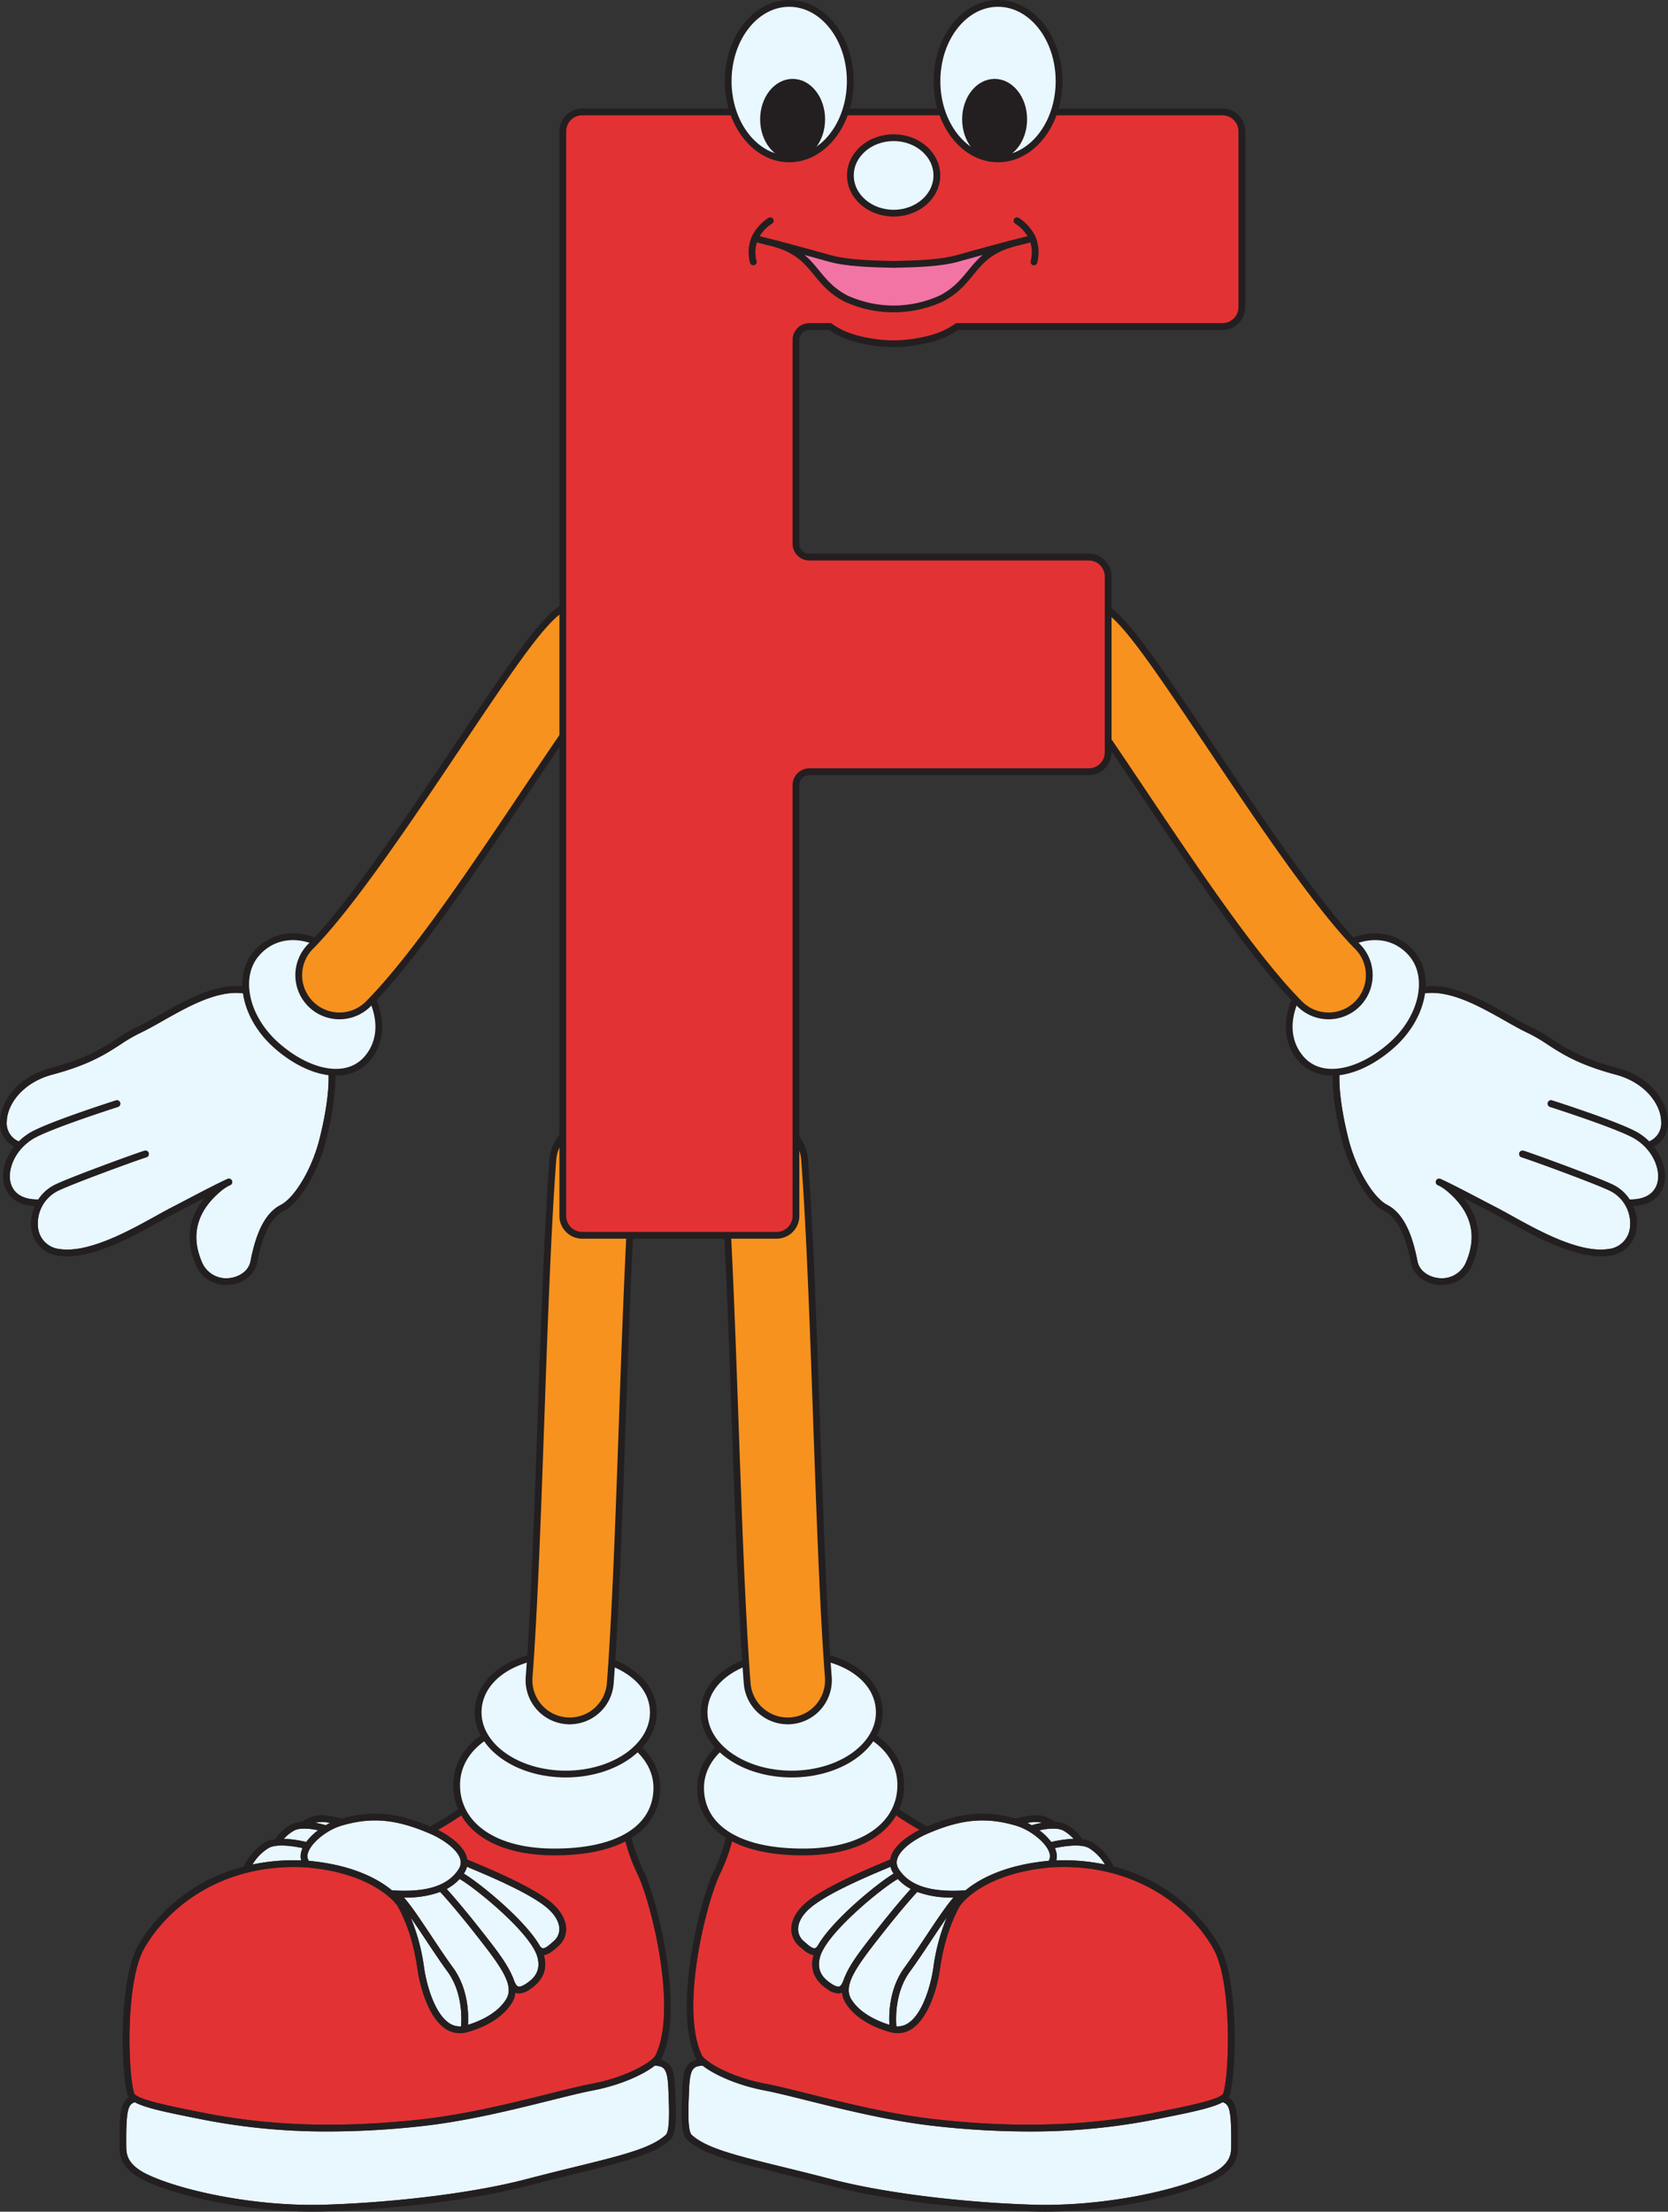 <svg xmlns="http://www.w3.org/2000/svg" viewBox="0 0 491.827 651.868"><rect x="0" y="0" width="491.827" height="651.868" fill="#333333" stroke="none"/><g id="Layer_2" data-name="Layer 2"><g id="F"><path d="M127,540.553c3.707,1.622,7.83,4.519,8.685,7.334a3.49,3.49,0,0,1-.46,3.043c-3.131,4.9-9.568,6.926-19.677,6.214-3.774-3.124-11.258-7.459-24.5-8.685a2.689,2.689,0,0,1-.217-2.382c.95-2.983,5.553-6.711,9.851-7.981C109.576,535.47,116.953,536.159,127,540.553Z" fill="#e9f7fe"/><path d="M138.6,550.6c5.109,2.136,17.072,7.138,22.374,11.443,2.5,2.034,3.907,4.323,3.948,6.445a4.633,4.633,0,0,1-1.665,3.652l-.153.134c-1.081.951-2.309,2.05-3.039,1.959-.088-.008-.355-.033-.735-.52-.026-.032-.062-.048-.09-.077-4.35-7.756-17.973-18.748-22.484-21.408.048-.072.1-.14.15-.215a5.988,5.988,0,0,0,.783-1.8C137.969,550.331,138.266,550.456,138.6,550.6Z" fill="#e9f7fe"/><path d="M133.536,579.877c-1.959-2.67-4.172-6-6.314-9.217-3.583-5.388-6.21-9.283-8.111-11.379l.168,0a29.241,29.241,0,0,0,10.511-1.657c.967,1.038,4.533,4.959,10.654,12.752,7.3,9.291,11.309,14.748,8.807,18.863-2.754,4.53-8.617,6.751-11.262,7.552C138.189,593.635,138.094,586.089,133.536,579.877Z" fill="#e9f7fe"/><path d="M135.944,597.249a5.587,5.587,0,0,1-3.724-1.116c-4.279-3.063-6.518-11.586-7.165-16.137a59.527,59.527,0,0,0-3.953-14.822c1.426,2.038,2.981,4.376,4.455,6.593,2.154,3.237,4.381,6.586,6.367,9.294C136.372,587.124,136.142,594.852,135.944,597.249Z" fill="#e9f7fe"/><path d="M151.242,582.82a.968.968,0,0,0-.126-.219c-1.549-3.837-4.99-8.227-9.1-13.458-5.479-6.975-8.892-10.838-10.312-12.391a14,14,0,0,0,3.814-2.935c4.329,2.4,20.888,15.737,22.917,22.924,1.2,4.271-1.11,6.464-3.26,7.9-1.081.721-1.913,1.015-2.4.846C152.134,585.263,151.659,584.073,151.242,582.82Z" fill="#e9f7fe"/><path d="M97.311,537.294q-.635.312-1.264.675a26.406,26.406,0,0,0-3.089-.718c.074-.023.142-.048.218-.071A10.863,10.863,0,0,1,97.311,537.294Z" fill="#e9f7fe"/><path d="M86.647,539.585c1.71-.99,4.924-.61,7.147-.129a17.011,17.011,0,0,0-3.51,3.454,33.67,33.67,0,0,0-6.58-.939A11.931,11.931,0,0,1,86.647,539.585Z" fill="#e9f7fe"/><path d="M79.221,544.675c2.316-1.3,7.358-.552,9.993.036a7.264,7.264,0,0,0-.29.758,5,5,0,0,0-.118,2.863,59.751,59.751,0,0,0-14.348,1.208A13.982,13.982,0,0,1,79.221,544.675Z" fill="#e9f7fe"/><path d="M196.305,629.231c-4.282,3.915-12.714,5.988-26.686,9.422-4.309,1.058-9.193,2.259-14.642,3.682-14.936,3.9-37.523,6.766-58.945,7.469-20.572.671-42.417-4.084-52.538-8.9-6.215-2.959-6.245-6.239-6.264-8.274-.112-11.307.649-12.293,2.483-13.035,2.836,1.56,8.376,2.774,16.075,4.322l2.243.453A188.981,188.981,0,0,0,96.94,628.23a250.509,250.509,0,0,0,27.651-1.6c13.267-1.474,26.81-4.846,37.691-7.556,5.027-1.252,9.368-2.333,12.635-2.955,7.828-1.492,14.741-4.592,18.154-7.294,2.871.179,3.817.832,4.035,7.717.014.453.034.954.055,1.492C197.289,621.3,197.556,628.088,196.305,629.231Z" fill="#e9f7fe"/><path d="M42.6,574.136c7.141-12.359,23.373-25.083,47.554-23.753,20.42,1.682,26.89,11.123,26.953,11.219a.988.988,0,0,0,.066.077c1.735,3.085,4.535,8.987,5.905,18.6.861,6.045,3.467,14.25,7.981,17.482a7.6,7.6,0,0,0,4.494,1.5,8.128,8.128,0,0,0,1.49-.142l.016,0h0l.011,0c.446-.1,9.851-2.184,13.893-8.833a6.951,6.951,0,0,0,.994-2.987c.059.026.111.06.173.081a2.906,2.906,0,0,0,.954.158,6.012,6.012,0,0,0,3.2-1.232c3.864-2.574,5.236-5.969,4.079-10.092,1.4-.113,2.7-1.239,4.062-2.438l.151-.133a6.66,6.66,0,0,0,2.345-5.193c-.052-2.722-1.717-5.549-4.686-7.96-5.526-4.486-17.676-9.567-22.863-11.735-.644-.269-1.186-.5-1.6-.674a5.991,5.991,0,0,0-.173-.77c-1.16-3.818-5.951-6.681-8.47-7.956,2.445-1.412,4.93-2.961,7.413-4.635.964-.648,4.34.679,7.915,2.086a76.353,76.353,0,0,0,15.865,4.823l.683.111c5.259.867,15.915,2.623,23.223.241a52.839,52.839,0,0,0,3.851,10.587c3.9,8.267,11.772,39.379,5.25,53.145a4.373,4.373,0,0,1-1.083,1.24.953.953,0,0,0-.261.216c-2.682,2.183-8.97,5.377-17.439,6.99-3.322.633-7.688,1.721-12.744,2.979-10.824,2.7-24.294,6.05-37.429,7.509-31.877,3.543-52.9.421-65.94-2.235l-2.248-.454c-6-1.208-16.048-3.229-16.626-5C37.75,611.413,36.866,584.054,42.6,574.136Z" fill="#e33233"/><path d="M199.159,617.955c-.021-.532-.04-1.029-.054-1.475-.189-5.979-.91-8.593-4.282-9.4a3.618,3.618,0,0,0,.311-.515c6.787-14.326-1.242-46.368-5.249-54.855-3.271-6.927-3.909-11.171-3.914-11.213a1,1,0,0,0-1.369-.786c-6.772,2.771-17.919.935-23.275.052l-.686-.113a74.694,74.694,0,0,1-15.455-4.709c-4.776-1.878-7.931-3.118-9.765-1.883-2.869,1.936-5.742,3.7-8.546,5.276-9.862-4.163-17.354-4.815-26.242-2.3a.936.936,0,0,0-.218-.112c-.527-.147-5.221-1.418-7.8-.664a12.375,12.375,0,0,0-3.631,1.727,7.584,7.584,0,0,0-3.341.868,12.873,12.873,0,0,0-4.442,4.106,1.1,1.1,0,0,0-.041.118,7.969,7.969,0,0,0-2.922.853,16.989,16.989,0,0,0-6.391,7.226,50.589,50.589,0,0,0-30.984,22.978c-6.1,10.55-5.137,38.527-3.21,44.435a2.369,2.369,0,0,0,.349.643c-2.311,1.379-2.876,4.052-2.773,14.506.019,2.106.06,6.488,7.4,9.987,9.676,4.607,29.794,9.161,49.456,9.161,1.338,0,2.676-.022,4.007-.066,21.561-.707,44.316-3.593,59.386-7.531,5.434-1.42,10.311-2.619,14.614-3.677,14.28-3.509,22.9-5.628,27.558-9.886C199.445,629.071,199.4,623.963,199.159,617.955ZM127,540.553c3.707,1.622,7.83,4.519,8.685,7.334a3.49,3.49,0,0,1-.46,3.043c-3.131,4.9-9.568,6.926-19.677,6.214-3.774-3.124-11.258-7.459-24.5-8.685a2.689,2.689,0,0,1-.217-2.382c.95-2.983,5.553-6.711,9.851-7.981C109.576,535.47,116.953,536.159,127,540.553ZM138.6,550.6c5.109,2.136,17.072,7.138,22.374,11.443,2.5,2.034,3.907,4.323,3.948,6.445a4.633,4.633,0,0,1-1.665,3.652l-.153.134c-1.081.951-2.309,2.05-3.039,1.959-.088-.008-.355-.033-.735-.52-.026-.032-.062-.048-.09-.077-4.35-7.756-17.973-18.748-22.484-21.408.048-.072.1-.14.15-.215a5.988,5.988,0,0,0,.783-1.8C137.969,550.331,138.266,550.456,138.6,550.6Zm-5.065,29.282c-1.959-2.67-4.172-6-6.314-9.217-3.583-5.388-6.21-9.283-8.111-11.379l.168,0a29.241,29.241,0,0,0,10.511-1.657c.967,1.038,4.533,4.959,10.654,12.752,7.3,9.291,11.309,14.748,8.807,18.863-2.754,4.53-8.617,6.751-11.262,7.552C138.189,593.635,138.094,586.089,133.536,579.877Zm2.408,17.372a5.587,5.587,0,0,1-3.724-1.116c-4.279-3.063-6.518-11.586-7.165-16.137a59.527,59.527,0,0,0-3.953-14.822c1.426,2.038,2.981,4.376,4.455,6.593,2.154,3.237,4.381,6.586,6.367,9.294C136.372,587.124,136.142,594.852,135.944,597.249Zm15.3-14.429a.968.968,0,0,0-.126-.219c-1.549-3.837-4.99-8.227-9.1-13.458-5.479-6.975-8.892-10.838-10.312-12.391a14,14,0,0,0,3.814-2.935c4.329,2.4,20.888,15.737,22.917,22.924,1.2,4.271-1.11,6.464-3.26,7.9-1.081.721-1.913,1.015-2.4.846C152.134,585.263,151.659,584.073,151.242,582.82ZM97.311,537.294q-.635.312-1.264.675a26.406,26.406,0,0,0-3.089-.718c.074-.023.142-.048.218-.071A10.863,10.863,0,0,1,97.311,537.294Zm-10.664,2.291c1.71-.99,4.924-.61,7.147-.129a17.011,17.011,0,0,0-3.51,3.454,33.67,33.67,0,0,0-6.58-.939A11.931,11.931,0,0,1,86.647,539.585Zm-7.426,5.09c2.316-1.3,7.358-.552,9.993.036a7.264,7.264,0,0,0-.29.758,5,5,0,0,0-.118,2.863,59.751,59.751,0,0,0-14.348,1.208A13.982,13.982,0,0,1,79.221,544.675ZM42.6,574.136c7.141-12.359,23.373-25.083,47.554-23.753,20.42,1.682,26.89,11.123,26.953,11.219a.988.988,0,0,0,.066.077c1.735,3.085,4.535,8.987,5.905,18.6.861,6.045,3.467,14.25,7.981,17.482a7.6,7.6,0,0,0,4.494,1.5,8.128,8.128,0,0,0,1.49-.142l.016,0h0l.011,0c.446-.1,9.851-2.184,13.893-8.833a6.951,6.951,0,0,0,.994-2.987c.059.026.111.06.173.081a2.906,2.906,0,0,0,.954.158,6.012,6.012,0,0,0,3.2-1.232c3.864-2.574,5.236-5.969,4.079-10.092,1.4-.113,2.7-1.239,4.062-2.438l.151-.133a6.66,6.66,0,0,0,2.345-5.193c-.052-2.722-1.717-5.549-4.686-7.96-5.526-4.486-17.676-9.567-22.863-11.735-.644-.269-1.186-.5-1.6-.674a5.991,5.991,0,0,0-.173-.77c-1.16-3.818-5.951-6.681-8.47-7.956,2.445-1.412,4.93-2.961,7.413-4.635.964-.648,4.34.679,7.915,2.086a76.353,76.353,0,0,0,15.865,4.823l.683.111c5.259.867,15.915,2.623,23.223.241a52.839,52.839,0,0,0,3.851,10.587c3.9,8.267,11.772,39.379,5.25,53.145a4.373,4.373,0,0,1-1.083,1.24.953.953,0,0,0-.261.216c-2.682,2.183-8.97,5.377-17.439,6.99-3.322.633-7.688,1.721-12.744,2.979-10.824,2.7-24.294,6.05-37.429,7.509-31.877,3.543-52.9.421-65.94-2.235l-2.248-.454c-6-1.208-16.048-3.229-16.626-5C37.75,611.413,36.866,584.054,42.6,574.136Zm153.709,55.1c-4.282,3.915-12.714,5.988-26.686,9.422-4.309,1.058-9.193,2.259-14.642,3.682-14.936,3.9-37.523,6.766-58.945,7.469-20.572.671-42.417-4.084-52.538-8.9-6.215-2.959-6.245-6.239-6.264-8.274-.112-11.307.649-12.293,2.483-13.035,2.836,1.56,8.376,2.774,16.075,4.322l2.243.453A188.981,188.981,0,0,0,96.94,628.23a250.509,250.509,0,0,0,27.651-1.6c13.267-1.474,26.81-4.846,37.691-7.556,5.027-1.252,9.368-2.333,12.635-2.955,7.828-1.492,14.741-4.592,18.154-7.294,2.871.179,3.817.832,4.035,7.717.014.453.034.954.055,1.492C197.289,621.3,197.556,628.088,196.305,629.231Z" fill="#231f20"/><path d="M193.676,527.5c-.381,11.457-11.4,18.615-31.18,18.339-18.106-.254-28.219-8.842-27.838-20.3s12.9-19.59,30.522-18.632C181.461,507.794,194.056,516.044,193.676,527.5Z" fill="#e9f7fe" stroke="#231f20" stroke-linecap="round" stroke-linejoin="round" stroke-width="2"/><path d="M192.648,504.721c0,10.031-11.566,18.165-25.834,18.165s-25.832-8.134-25.832-18.165,10.711-17.511,26.149-17.184C181.394,487.839,192.648,494.689,192.648,504.721Z" fill="#e9f7fe" stroke="#231f20" stroke-linecap="round" stroke-linejoin="round" stroke-width="2"/><path d="M167.993,507.22q-.464,0-.933-.036A12,12,0,0,1,156.015,494.3c1.486-19.3,2.5-48.024,3.481-75.8.985-27.9,2-56.751,3.519-76.689a12,12,0,0,1,23.931,1.817c-1.477,19.454-2.488,48.058-3.465,75.72-.989,28.018-2.013,56.99-3.536,76.791A12,12,0,0,1,167.993,507.22Z" fill="#f7921e" stroke="#231f20" stroke-miterlimit="10" stroke-width="2"/><path d="M299.576,538.1c4.3,1.27,8.9,5,9.851,7.981a2.689,2.689,0,0,1-.217,2.382c-13.241,1.226-20.726,5.561-24.5,8.685-10.109.712-16.546-1.317-19.677-6.214a3.49,3.49,0,0,1-.461-3.043c.856-2.815,4.979-5.712,8.686-7.334C283.3,536.159,290.68,535.47,299.576,538.1Z" fill="#e9f7fe"/><path d="M262.565,550.213a6.039,6.039,0,0,0,.783,1.8c.048.075.1.143.151.215-4.512,2.66-18.135,13.652-22.485,21.408a1.092,1.092,0,0,0-.089.077c-.381.487-.647.512-.735.52-.73.091-1.959-1.008-3.04-1.959l-.153-.134a4.632,4.632,0,0,1-1.664-3.652c.041-2.122,1.443-4.411,3.947-6.445,5.3-4.305,17.266-9.307,22.374-11.443C261.989,550.456,262.287,550.331,262.565,550.213Z" fill="#e9f7fe"/><path d="M262.266,596.794c-2.644-.8-8.507-3.022-11.261-7.552-2.5-4.115,1.506-9.572,8.806-18.863,6.121-7.793,9.688-11.714,10.655-12.752a29.231,29.231,0,0,0,10.51,1.657l.169,0c-1.9,2.1-4.529,5.991-8.112,11.379-2.142,3.218-4.354,6.547-6.313,9.217C262.162,586.089,262.067,593.635,262.266,596.794Z" fill="#e9f7fe"/><path d="M268.331,581.061c1.986-2.708,4.214-6.057,6.367-9.294,1.475-2.217,3.029-4.555,4.455-6.593A59.533,59.533,0,0,0,275.2,580c-.647,4.551-2.886,13.074-7.165,16.137a5.591,5.591,0,0,1-3.725,1.116C264.113,594.852,263.884,587.124,268.331,581.061Z" fill="#e9f7fe"/><path d="M247.479,585.483c-.487.169-1.318-.125-2.4-.846-2.151-1.432-4.464-3.625-3.261-7.9,2.029-7.187,18.588-20.525,22.917-22.924a14.013,14.013,0,0,0,3.814,2.935c-1.419,1.553-4.832,5.416-10.311,12.391-4.109,5.231-7.551,9.621-9.1,13.458a1,1,0,0,0-.125.219C248.6,584.073,248.122,585.263,247.479,585.483Z" fill="#e9f7fe"/><path d="M307.079,537.18c.076.023.144.048.219.071a26.406,26.406,0,0,0-3.089.718c-.419-.242-.842-.467-1.265-.675A10.864,10.864,0,0,1,307.079,537.18Z" fill="#e9f7fe"/><path d="M316.552,541.971a33.657,33.657,0,0,0-6.58.939,17.036,17.036,0,0,0-3.51-3.454c2.222-.481,5.436-.861,7.146.129A11.92,11.92,0,0,1,316.552,541.971Z" fill="#e9f7fe"/><path d="M325.8,549.54a59.751,59.751,0,0,0-14.348-1.208,5.01,5.01,0,0,0-.118-2.863,7.742,7.742,0,0,0-.29-.758c2.635-.588,7.677-1.338,9.993-.036A13.991,13.991,0,0,1,325.8,549.54Z" fill="#e9f7fe"/><path d="M203.1,618.034c.021-.538.041-1.039.054-1.492.218-6.885,1.164-7.538,4.035-7.717,3.413,2.7,10.327,5.8,18.155,7.294,3.266.622,7.607,1.7,12.634,2.955,10.881,2.71,24.424,6.082,37.692,7.556a250.505,250.505,0,0,0,27.65,1.6,189,189,0,0,0,38.91-3.864l2.243-.453c7.7-1.548,13.238-2.762,16.075-4.322,1.834.742,2.595,1.728,2.482,13.035-.018,2.035-.049,5.315-6.264,8.274-10.121,4.82-31.965,9.575-52.538,8.9-21.421-.7-44.008-3.564-58.945-7.469-5.448-1.423-10.332-2.624-14.641-3.682-13.972-3.434-22.4-5.507-26.687-9.422C202.7,628.088,202.967,621.3,203.1,618.034Z" fill="#e9f7fe"/><path d="M360.7,616.952c-.578,1.772-10.625,3.793-16.627,5l-2.248.454c-13.04,2.656-34.062,5.778-65.939,2.235-13.135-1.459-26.606-4.813-37.429-7.509-5.056-1.258-9.423-2.346-12.745-2.979-8.468-1.613-14.756-4.807-17.438-6.99a.984.984,0,0,0-.261-.216,4.4,4.4,0,0,1-1.084-1.24c-6.522-13.766,1.347-44.878,5.251-53.145a52.813,52.813,0,0,0,3.85-10.587c7.309,2.382,17.965.626,23.224-.241l.682-.111A76.363,76.363,0,0,0,255.8,536.8c3.574-1.407,6.951-2.734,7.914-2.086,2.484,1.674,4.968,3.223,7.414,4.635-2.52,1.275-7.311,4.138-8.47,7.956a6,6,0,0,0-.174.77c-.417.177-.96.4-1.6.674-5.188,2.168-17.337,7.249-22.863,11.735-2.97,2.411-4.634,5.238-4.687,7.96a6.665,6.665,0,0,0,2.346,5.193l.15.133c1.363,1.2,2.661,2.325,4.062,2.438-1.157,4.123.215,7.518,4.08,10.092a6.01,6.01,0,0,0,3.2,1.232,2.9,2.9,0,0,0,.953-.158c.062-.021.114-.055.174-.081a6.924,6.924,0,0,0,.994,2.987c4.042,6.649,13.446,8.737,13.892,8.833l.012,0h0l.017,0a8.125,8.125,0,0,0,1.489.142,7.593,7.593,0,0,0,4.494-1.5c4.514-3.232,7.121-11.437,7.981-17.482,1.371-9.611,4.171-15.513,5.906-18.6a.8.8,0,0,0,.065-.077c.064-.1,6.534-9.537,26.954-11.219,24.18-1.33,40.412,11.394,47.553,23.753C363.389,584.054,362.506,611.413,360.7,616.952Z" fill="#e33233"/><path d="M202.6,630.708c4.659,4.258,13.279,6.377,27.559,9.886,4.3,1.058,9.18,2.257,14.613,3.677,15.071,3.938,37.826,6.824,59.387,7.531,1.33.044,2.668.066,4.007.066,19.661,0,39.78-4.554,49.456-9.161,7.343-3.5,7.383-7.881,7.4-9.987.1-10.454-.461-13.127-2.772-14.506a2.393,2.393,0,0,0,.348-.643c1.928-5.908,2.887-33.885-3.209-44.435a50.589,50.589,0,0,0-30.984-22.978,17,17,0,0,0-6.392-7.226,7.957,7.957,0,0,0-2.922-.853.912.912,0,0,0-.04-.118,12.883,12.883,0,0,0-4.443-4.106,7.58,7.58,0,0,0-3.341-.868,12.347,12.347,0,0,0-3.63-1.727c-2.578-.754-7.272.517-7.8.664a.942.942,0,0,0-.219.112c-8.887-2.518-16.379-1.866-26.242,2.3-2.8-1.571-5.676-3.34-8.545-5.276-1.834-1.235-4.989,0-9.766,1.883a74.675,74.675,0,0,1-15.455,4.709l-.685.113c-5.356.883-16.5,2.719-23.276-.052a1,1,0,0,0-1.368.786,44.856,44.856,0,0,1-3.914,11.213c-4.007,8.487-12.036,40.529-5.249,54.855a3.607,3.607,0,0,0,.31.515c-3.372.808-4.092,3.422-4.281,9.4-.014.446-.034.943-.054,1.475C200.86,623.963,200.81,629.071,202.6,630.708ZM299.576,538.1c4.3,1.27,8.9,5,9.851,7.981a2.689,2.689,0,0,1-.217,2.382c-13.241,1.226-20.726,5.561-24.5,8.685-10.109.712-16.546-1.317-19.677-6.214a3.49,3.49,0,0,1-.461-3.043c.856-2.815,4.979-5.712,8.686-7.334C283.3,536.159,290.68,535.47,299.576,538.1Zm-37.011,12.117a6.039,6.039,0,0,0,.783,1.8c.048.075.1.143.151.215-4.512,2.66-18.135,13.652-22.485,21.408a1.092,1.092,0,0,0-.089.077c-.381.487-.647.512-.735.52-.73.091-1.959-1.008-3.04-1.959l-.153-.134a4.632,4.632,0,0,1-1.664-3.652c.041-2.122,1.443-4.411,3.947-6.445,5.3-4.305,17.266-9.307,22.374-11.443C261.989,550.456,262.287,550.331,262.565,550.213Zm-.3,46.581c-2.644-.8-8.507-3.022-11.261-7.552-2.5-4.115,1.506-9.572,8.806-18.863,6.121-7.793,9.688-11.714,10.655-12.752a29.231,29.231,0,0,0,10.51,1.657l.169,0c-1.9,2.1-4.529,5.991-8.112,11.379-2.142,3.218-4.354,6.547-6.313,9.217C262.162,586.089,262.067,593.635,262.266,596.794Zm6.065-15.733c1.986-2.708,4.214-6.057,6.367-9.294,1.475-2.217,3.029-4.555,4.455-6.593A59.533,59.533,0,0,0,275.2,580c-.647,4.551-2.886,13.074-7.165,16.137a5.591,5.591,0,0,1-3.725,1.116C264.113,594.852,263.884,587.124,268.331,581.061Zm-20.852,4.422c-.487.169-1.318-.125-2.4-.846-2.151-1.432-4.464-3.625-3.261-7.9,2.029-7.187,18.588-20.525,22.917-22.924a14.013,14.013,0,0,0,3.814,2.935c-1.419,1.553-4.832,5.416-10.311,12.391-4.109,5.231-7.551,9.621-9.1,13.458a1,1,0,0,0-.125.219C248.6,584.073,248.122,585.263,247.479,585.483Zm59.6-48.3c.076.023.144.048.219.071a26.406,26.406,0,0,0-3.089.718c-.419-.242-.842-.467-1.265-.675A10.864,10.864,0,0,1,307.079,537.18Zm9.473,4.791a33.657,33.657,0,0,0-6.58.939,17.036,17.036,0,0,0-3.51-3.454c2.222-.481,5.436-.861,7.146.129A11.92,11.92,0,0,1,316.552,541.971Zm9.246,7.569a59.751,59.751,0,0,0-14.348-1.208,5.01,5.01,0,0,0-.118-2.863,7.742,7.742,0,0,0-.29-.758c2.635-.588,7.677-1.338,9.993-.036A13.991,13.991,0,0,1,325.8,549.54Zm34.9,67.412c-.578,1.772-10.625,3.793-16.627,5l-2.248.454c-13.04,2.656-34.062,5.778-65.939,2.235-13.135-1.459-26.606-4.813-37.429-7.509-5.056-1.258-9.423-2.346-12.745-2.979-8.468-1.613-14.756-4.807-17.438-6.99a.984.984,0,0,0-.261-.216,4.4,4.4,0,0,1-1.084-1.24c-6.522-13.766,1.347-44.878,5.251-53.145a52.813,52.813,0,0,0,3.85-10.587c7.309,2.382,17.965.626,23.224-.241l.682-.111A76.363,76.363,0,0,0,255.8,536.8c3.574-1.407,6.951-2.734,7.914-2.086,2.484,1.674,4.968,3.223,7.414,4.635-2.52,1.275-7.311,4.138-8.47,7.956a6,6,0,0,0-.174.77c-.417.177-.96.4-1.6.674-5.188,2.168-17.337,7.249-22.863,11.735-2.97,2.411-4.634,5.238-4.687,7.96a6.665,6.665,0,0,0,2.346,5.193l.15.133c1.363,1.2,2.661,2.325,4.062,2.438-1.157,4.123.215,7.518,4.08,10.092a6.01,6.01,0,0,0,3.2,1.232,2.9,2.9,0,0,0,.953-.158c.062-.021.114-.055.174-.081a6.924,6.924,0,0,0,.994,2.987c4.042,6.649,13.446,8.737,13.892,8.833l.012,0h0l.017,0a8.125,8.125,0,0,0,1.489.142,7.593,7.593,0,0,0,4.494-1.5c4.514-3.232,7.121-11.437,7.981-17.482,1.371-9.611,4.171-15.513,5.906-18.6a.8.8,0,0,0,.065-.077c.064-.1,6.534-9.537,26.954-11.219,24.18-1.33,40.412,11.394,47.553,23.753C363.389,584.054,362.506,611.413,360.7,616.952Zm-157.6,1.082c.021-.538.041-1.039.054-1.492.218-6.885,1.164-7.538,4.035-7.717,3.413,2.7,10.327,5.8,18.155,7.294,3.266.622,7.607,1.7,12.634,2.955,10.881,2.71,24.424,6.082,37.692,7.556a250.505,250.505,0,0,0,27.65,1.6,189,189,0,0,0,38.91-3.864l2.243-.453c7.7-1.548,13.238-2.762,16.075-4.322,1.834.742,2.595,1.728,2.482,13.035-.018,2.035-.049,5.315-6.264,8.274-10.121,4.82-31.965,9.575-52.538,8.9-21.421-.7-44.008-3.564-58.945-7.469-5.448-1.423-10.332-2.624-14.641-3.682-13.972-3.434-22.4-5.507-26.687-9.422C202.7,628.088,202.967,621.3,203.1,618.034Z" fill="#231f20"/><path d="M206.58,527.5c.381,11.457,11.4,18.615,31.18,18.339,18.105-.254,28.218-8.842,27.837-20.3s-12.9-19.59-30.521-18.632C218.8,507.794,206.2,516.044,206.58,527.5Z" fill="#e9f7fe" stroke="#231f20" stroke-linecap="round" stroke-linejoin="round" stroke-width="2"/><path d="M207.607,504.721c0,10.031,11.567,18.165,25.834,18.165s25.832-8.134,25.832-18.165-10.711-17.511-26.148-17.184C218.861,487.839,207.607,494.689,207.607,504.721Z" fill="#e9f7fe" stroke="#231f20" stroke-linecap="round" stroke-linejoin="round" stroke-width="2"/><path d="M232.263,507.22q.462,0,.933-.036A12,12,0,0,0,244.24,494.3c-1.485-19.3-2.5-48.024-3.48-75.8-.986-27.9-2-56.751-3.519-76.689a12,12,0,0,0-23.932,1.817c1.478,19.454,2.489,48.058,3.465,75.72.99,28.018,2.014,56.99,3.536,76.791A12,12,0,0,0,232.263,507.22Z" fill="#f7921e" stroke="#231f20" stroke-miterlimit="10" stroke-width="2"/><path d="M94.31,309.76c4.251,2.179,2.582,15.423-.138,26.1-2.208,8.671-7.241,17.158-11.457,19.321-5.587,2.867-7.729,10.827-8.854,16.566-.6,3.042-3.566,4.684-6.244,4.96a7.735,7.735,0,0,1-8.132-4.848c-3.419-8.1-1.3-15.272,6.266-21.292a16.091,16.091,0,0,1,1.537-.981c.2-.1.412-.2.609-.287a1,1,0,1,0-.841-1.815c-.175.081-.361.171-.541.256-.006,0-.012,0-.018,0-.031.014-.069.036-.1.052-3.2,1.509-7.042,3.517-11.1,5.641-1.64.858-3.328,1.74-5.04,2.625-1.155.6-2.5,1.344-4.057,2.208-7.882,4.376-19.727,10.952-28.22,9.93-.14-.017-.28-.035-.418-.056a7.089,7.089,0,0,1-6.329-6.187,10.747,10.747,0,0,1,5.887-10.983c4.244-2.069,22.708-8.834,26.069-9.885a1,1,0,0,0-.6-1.91c-3.391,1.061-22.046,7.9-26.349,10a12.4,12.4,0,0,0-4.955,4.375.908.908,0,0,0-.147-.028c-4.24.044-7.071-1.642-7.965-4.742C2.076,345,4.221,339.062,9.7,335.687c4.808-2.961,24.9-9.378,25.1-9.443a1,1,0,0,0-.607-1.905c-.836.266-20.526,6.557-25.542,9.646a17.362,17.362,0,0,0-3.1,2.442A5.794,5.794,0,0,1,2,330.514c.137-5.1,4.775-11.468,13.376-13.763,10.918-2.914,15.818-6.095,20.142-8.9a47.154,47.154,0,0,1,5.661-3.311c2.155-1.017,4.511-2.348,7-3.758,9.032-5.1,20.272-11.458,28.847-6.1a37.394,37.394,0,0,1,11.547,6.28C95.46,306.573,93.819,309.508,94.31,309.76Z" fill="#e9f7fe"/><path d="M95.223,307.981a1,1,0,1,0-.913,1.779c4.251,2.179,2.582,15.423-.138,26.1-2.208,8.671-7.241,17.158-11.457,19.321-5.587,2.867-7.729,10.827-8.854,16.566-.6,3.042-3.566,4.683-6.244,4.96a7.738,7.738,0,0,1-8.132-4.848c-3.419-8.1-1.3-15.272,6.266-21.292a16.091,16.091,0,0,1,1.537-.981c.2-.1.412-.2.609-.287a1,1,0,1,0-.841-1.815c-.175.081-.361.171-.541.256-.006,0-.012,0-.018,0-.031.014-.069.036-.1.052-3.2,1.509-7.042,3.517-11.1,5.641-1.64.858-3.328,1.74-5.04,2.625-1.155.6-2.5,1.344-4.057,2.208-7.882,4.376-19.727,10.952-28.22,9.93-.14-.017-.28-.035-.418-.056a7.089,7.089,0,0,1-6.329-6.187,10.747,10.747,0,0,1,5.887-10.983c4.244-2.069,22.708-8.834,26.069-9.885a1,1,0,0,0-.6-1.91c-3.391,1.061-22.046,7.9-26.349,10a12.4,12.4,0,0,0-4.955,4.375.908.908,0,0,0-.147-.028c-4.24.044-7.071-1.642-7.965-4.742C2.076,345,4.221,339.062,9.7,335.687c4.808-2.961,24.9-9.378,25.1-9.443a1,1,0,0,0-.607-1.905c-.836.266-20.526,6.557-25.542,9.646a17.362,17.362,0,0,0-3.1,2.442A5.794,5.794,0,0,1,2,330.514c.137-5.1,4.775-11.468,13.376-13.763,10.918-2.914,15.818-6.095,20.142-8.9a47.154,47.154,0,0,1,5.661-3.311c2.155-1.017,4.511-2.348,7-3.758,9.032-5.1,20.272-11.458,28.847-6.1a1,1,0,1,0,1.06-1.7c-9.587-5.992-21.4.688-30.89,6.052-2.462,1.392-4.787,2.706-6.875,3.691a48.717,48.717,0,0,0-5.9,3.442c-4.2,2.726-8.958,5.815-19.569,8.647C4.87,317.485.155,324.8,0,330.461A7.824,7.824,0,0,0,4.144,338c-2.736,3.458-3.939,7.728-2.9,11.342.993,3.441,3.822,5.593,7.891,6.082.353.042.717.069,1.088.087a12.494,12.494,0,0,0-.977,6.753,9.087,9.087,0,0,0,8.005,7.862c.156.025.314.046.472.065,9.145,1.1,21.329-5.665,29.438-10.166,1.542-.857,2.875-1.6,4-2.18,1.714-.887,3.405-1.77,5.048-2.629,1.408-.737,2.786-1.457,4.124-2.149-4.762,5.763-5.712,12.438-2.7,19.576a9.549,9.549,0,0,0,7.858,6.038,10.5,10.5,0,0,0,2.321.021c4.1-.423,7.315-3.061,8-6.564,1.046-5.33,2.992-12.7,7.805-15.171,5.405-2.774,10.465-12.687,12.482-20.607C98,328.931,101.7,311.3,95.223,307.981Z" fill="#231f20"/><path d="M108.161,312.142c-6.046,6.846-17.38,4.169-26.642-4.013S69.652,287.767,75.7,280.922s16.365-6.6,25.366,1.87C112.907,293.931,114.206,305.3,108.161,312.142Z" fill="#e9f7fe" stroke="#231f20" stroke-linecap="round" stroke-linejoin="round" stroke-width="2"/><path d="M98.645,299.337a11.975,11.975,0,0,0,9.959-3.46c13.455-13.556,30.9-39.588,46.3-62.556,9.343-13.938,20.97-31.284,24.5-34.282A12,12,0,1,0,164.532,180.2c-5.878,4.616-14.18,16.807-29.563,39.758-14.063,20.979-31.566,47.089-43.4,59.012a12,12,0,0,0,7.075,20.367Z" fill="#f7921e" stroke="#231f20" stroke-miterlimit="10" stroke-width="2"/><path d="M397.517,309.76c-4.251,2.179-2.582,15.423.138,26.1,2.208,8.671,7.24,17.158,11.457,19.321,5.586,2.867,7.729,10.827,8.853,16.566.6,3.042,3.567,4.684,6.245,4.96a7.735,7.735,0,0,0,8.132-4.848c3.418-8.1,1.3-15.272-6.266-21.292a16.091,16.091,0,0,0-1.537-.981c-.2-.1-.412-.2-.609-.287a1,1,0,0,1,.84-1.815c.176.081.362.171.542.256.006,0,.012,0,.018,0,.031.014.068.036.1.052,3.2,1.509,7.042,3.517,11.1,5.641,1.64.858,3.327,1.74,5.04,2.625,1.155.6,2.5,1.344,4.057,2.208,7.882,4.376,19.727,10.952,28.22,9.93.14-.017.28-.035.418-.056a7.089,7.089,0,0,0,6.329-6.187,10.748,10.748,0,0,0-5.887-10.983c-4.244-2.069-22.708-8.834-26.069-9.885a1,1,0,0,1,.6-1.91c3.391,1.061,22.046,7.9,26.348,10a12.389,12.389,0,0,1,4.955,4.375.941.941,0,0,1,.148-.028c4.24.044,7.07-1.642,7.965-4.742,1.093-3.788-1.052-9.723-6.534-13.1-4.809-2.961-24.9-9.378-25.1-9.443a1,1,0,0,1,.607-1.905c.836.266,20.526,6.557,25.541,9.646a17.369,17.369,0,0,1,3.1,2.442,5.8,5.8,0,0,0,3.553-5.913c-.137-5.1-4.775-11.468-13.376-13.763-10.918-2.914-15.818-6.095-20.142-8.9a47.154,47.154,0,0,0-5.661-3.311c-2.155-1.017-4.511-2.348-7-3.758-9.032-5.1-20.272-11.458-28.847-6.1a37.383,37.383,0,0,0-11.547,6.28C396.367,306.573,398.008,309.508,397.517,309.76Z" fill="#e9f7fe"/><path d="M396.6,307.981a1,1,0,1,1,.913,1.779c-4.251,2.179-2.582,15.423.138,26.1,2.208,8.671,7.24,17.158,11.457,19.321,5.586,2.867,7.729,10.827,8.853,16.566.6,3.042,3.567,4.683,6.245,4.96a7.738,7.738,0,0,0,8.132-4.848c3.418-8.1,1.3-15.272-6.266-21.292a16.091,16.091,0,0,0-1.537-.981c-.2-.1-.412-.2-.609-.287a1,1,0,0,1,.84-1.815c.176.081.362.171.542.256.006,0,.012,0,.018,0,.031.014.068.036.1.052,3.2,1.509,7.042,3.517,11.1,5.641,1.64.858,3.327,1.74,5.04,2.625,1.155.6,2.5,1.344,4.057,2.208,7.882,4.376,19.727,10.952,28.22,9.93.14-.017.28-.035.418-.056a7.089,7.089,0,0,0,6.329-6.187,10.748,10.748,0,0,0-5.887-10.983c-4.244-2.069-22.708-8.834-26.069-9.885a1,1,0,0,1,.6-1.91c3.391,1.061,22.046,7.9,26.348,10a12.389,12.389,0,0,1,4.955,4.375.941.941,0,0,1,.148-.028c4.24.044,7.07-1.642,7.965-4.742,1.093-3.788-1.052-9.723-6.534-13.1-4.809-2.961-24.9-9.378-25.1-9.443a1,1,0,0,1,.607-1.905c.836.266,20.526,6.557,25.541,9.646a17.369,17.369,0,0,1,3.1,2.442,5.8,5.8,0,0,0,3.553-5.913c-.137-5.1-4.775-11.468-13.376-13.763-10.918-2.914-15.818-6.095-20.142-8.9a47.154,47.154,0,0,0-5.661-3.311c-2.155-1.017-4.511-2.348-7-3.758-9.032-5.1-20.272-11.458-28.847-6.1a1,1,0,0,1-1.06-1.7c9.587-5.992,21.4.688,30.89,6.052,2.462,1.392,4.787,2.706,6.875,3.691a48.794,48.794,0,0,1,5.9,3.442c4.2,2.726,8.958,5.815,19.569,8.647,9.992,2.667,14.707,9.978,14.859,15.643a7.826,7.826,0,0,1-4.14,7.536c2.736,3.458,3.939,7.728,2.9,11.342-.994,3.441-3.822,5.593-7.891,6.082-.353.042-.717.069-1.089.087a12.486,12.486,0,0,1,.978,6.753,9.087,9.087,0,0,1-8,7.862c-.157.025-.314.046-.472.065-9.145,1.1-21.329-5.665-29.438-10.166-1.543-.857-2.875-1.6-4-2.18-1.715-.887-3.405-1.77-5.048-2.629-1.408-.737-2.786-1.457-4.124-2.149,4.762,5.763,5.711,12.438,2.7,19.576a9.549,9.549,0,0,1-7.859,6.038A10.5,10.5,0,0,1,424,378.7c-4.1-.423-7.314-3.061-8-6.564-1.045-5.33-2.991-12.7-7.805-15.171-5.4-2.774-10.464-12.687-12.482-20.607C393.825,328.931,390.125,311.3,396.6,307.981Z" fill="#231f20"/><path d="M383.666,312.142c6.046,6.846,17.38,4.169,26.642-4.013s11.867-20.362,5.822-27.207-16.366-6.6-25.366,1.87C378.92,293.931,377.621,305.3,383.666,312.142Z" fill="#e9f7fe" stroke="#231f20" stroke-linecap="round" stroke-linejoin="round" stroke-width="2"/><path d="M393.181,299.337a11.977,11.977,0,0,1-9.959-3.46c-13.454-13.556-30.9-39.588-46.3-62.556-9.343-13.938-20.97-31.284-24.5-34.282A12,12,0,0,1,327.3,180.2c5.877,4.616,14.179,16.807,29.563,39.758,14.063,20.979,31.566,47.089,43.4,59.012a12,12,0,0,1-7.076,20.367Z" fill="#f7921e" stroke="#231f20" stroke-miterlimit="10" stroke-width="2"/><path d="M360.452,32.995H171.669a5.72,5.72,0,0,0-5.72,5.72V358.373a5.72,5.72,0,0,0,5.72,5.72h57.31a5.72,5.72,0,0,0,5.72-5.72V231.413a3.96,3.96,0,0,1,3.96-3.96h82.369a5.721,5.721,0,0,0,5.721-5.721V169.923a5.72,5.72,0,0,0-5.721-5.72H238.659a3.96,3.96,0,0,1-3.96-3.96V100.2a3.96,3.96,0,0,1,3.96-3.96h6.068a24.112,24.112,0,0,0,3.51,2.05c4.108,1.958,10.627,3.014,14.675,3.014.179,0,.355,0,.519-.006s.359.006.546.006c4.066,0,10.606-1.056,14.716-3.014a24.179,24.179,0,0,0,3.511-2.05h78.248a5.72,5.72,0,0,0,5.72-5.72V38.715A5.72,5.72,0,0,0,360.452,32.995Z" fill="#e33233" stroke="#231f20" stroke-miterlimit="10" stroke-width="2"/><path d="M250.71,23.917c0,12.657-8.059,22.916-18,22.916s-18-10.259-18-22.916S222.768,1,232.71,1,250.71,11.26,250.71,23.917Z" fill="#e9f7fe" stroke="#231f20" stroke-width="2"/><path d="M242.285,35.167c0,6.029-3.839,10.916-8.575,10.916s-8.575-4.887-8.575-10.916,3.839-10.917,8.575-10.917S242.285,29.138,242.285,35.167Z" fill="#231f20" stroke="#231f20" stroke-width="2"/><path d="M276.275,23.917c0,12.657,8.059,22.916,18,22.916s18-10.259,18-22.916S304.217,1,294.275,1,276.275,11.26,276.275,23.917Z" fill="#e9f7fe" stroke="#231f20" stroke-width="2"/><path d="M284.7,35.167c0,6.029,3.838,10.916,8.574,10.916s8.575-4.887,8.575-10.916-3.838-10.917-8.575-10.917S284.7,29.138,284.7,35.167Z" fill="#231f20" stroke="#231f20" stroke-width="2"/><path d="M276.242,51.708c0,6.145-5.707,11.125-12.749,11.125s-12.75-4.98-12.75-11.125,5.708-11.125,12.75-11.125S276.242,45.564,276.242,51.708Z" fill="#e9f7fe" stroke="#231f20" stroke-width="2"/><path d="M289.729,75.023c-2.7.735-5.211,1.43-7.073,1.957-4.949,1.4-11.324,1.647-19.138,1.823-7.844-.175-14.238-.421-19.189-1.824-1.886-.534-4.4-1.229-7.073-1.956l-.114.216a33.628,33.628,0,0,1,4.312,4.608c2.095,2.554,4.261,5.194,8.289,7.319a32.774,32.774,0,0,0,13.25,3.014c.162,0,.321,0,.469-.006s.324.006.493.006a32.89,32.89,0,0,0,13.287-3.014c4.029-2.125,6.195-4.765,8.292-7.322a33.693,33.693,0,0,1,4.309-4.6Z" fill="#f174a4"/><path d="M299.867,65.068a12.471,12.471,0,0,1,4.5,5,10.876,10.876,0,0,1,.5,7.125" fill="none" stroke="#231f20" stroke-linecap="round" stroke-linejoin="round" stroke-width="2"/><path d="M229.055,71.943c11.413,3.465,10.808,11,20.28,16a33.8,33.8,0,0,0,28.315,0c9.473-5,8.868-12.532,20.28-16" fill="none" stroke="#231f20" stroke-linecap="round" stroke-linejoin="round" stroke-width="2"/><path d="M227.118,65.068a12.471,12.471,0,0,0-4.5,5,10.876,10.876,0,0,0-.5,7.125" fill="none" stroke="#231f20" stroke-linecap="round" stroke-linejoin="round" stroke-width="2"/><path d="M223.559,70.532c4.2.989,15.615,4.078,21.008,5.606,5.051,1.43,11.968,1.634,18.926,1.791,6.958-.157,13.874-.361,18.925-1.791,5.394-1.528,16.81-4.617,21.009-5.606" fill="none" stroke="#231f20" stroke-linecap="round" stroke-linejoin="round" stroke-width="2"/></g></g></svg>
